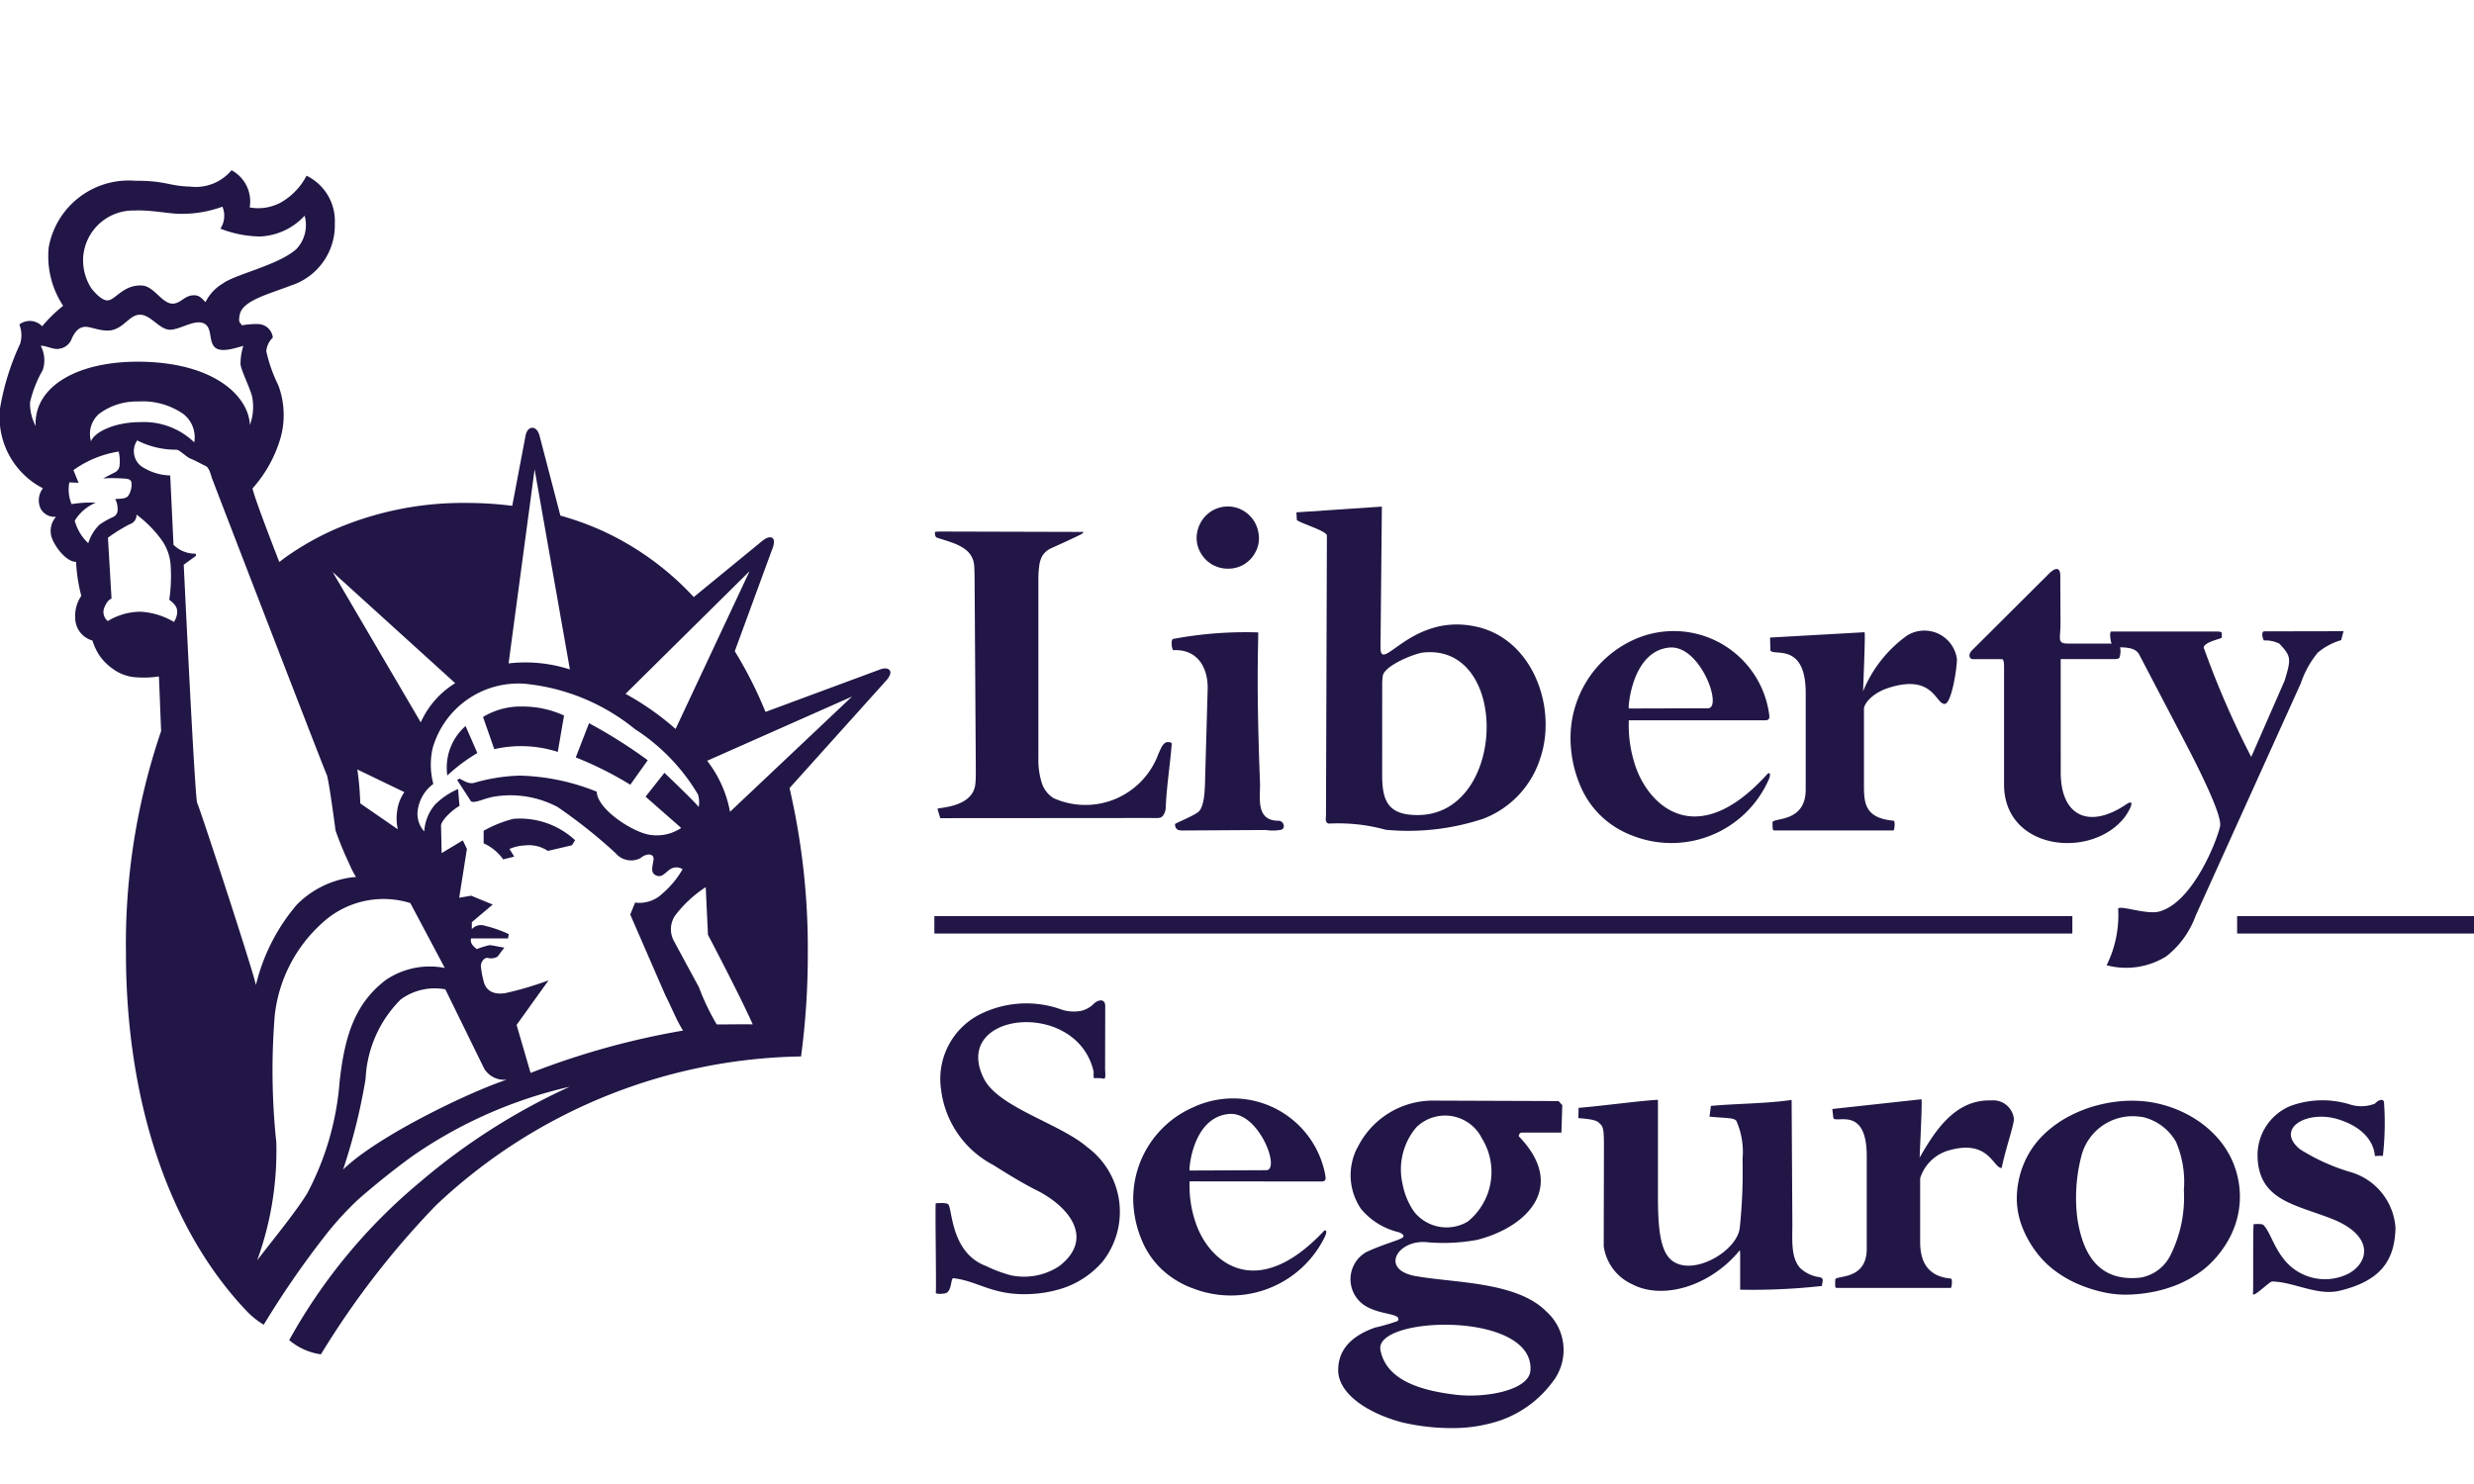 <svg xmlns="http://www.w3.org/2000/svg" width="110" height="66" viewBox="0 0 110 66"><path d="M100.386,51.616c.143,1.792,1.732,1.971,3.305,2.595,1.857.736,1.667,1.918.733,2.431a2.326,2.326,0,0,1-2.92-.694c-.426-.549-.6-1.214-.869-1.469-.066-.064-.388-.036-.429-.036s-.012,2.943-.032,3.081c-.037.251.732-.532.848-.53.962.013,2.006.648,3,.412,1.909-.455,2.457-1.428,2.487-2.807a2.777,2.777,0,0,0-2.042-2.484,8.98,8.98,0,0,1-2.2-1c-1.142-.925.324-1.779,1.731-1.323,1.65.535,1.573,1.623,1.6,1.624a2.233,2.233,0,0,1,.351-.008A12.937,12.937,0,0,0,106,49.049c0-.172-.16-.148-.278-.078-.037.021-.108.1-.137.117a1.659,1.659,0,0,1-1.106.03,4.151,4.151,0,0,0-2.635.067,2.37,2.37,0,0,0-1.456,2.431" style="fill:#211645;fill-rule:evenodd"/><path d="M94.83,48.953a6.037,6.037,0,0,0-1.523.191,5.727,5.727,0,0,0-1.217.454,4.925,4.925,0,0,0-.864.549,4.187,4.187,0,0,0-.785.8,3.943,3.943,0,0,0-.555,1.07,4.054,4.054,0,0,0-.214,1.322,3.532,3.532,0,0,0,.22,1.173,4.594,4.594,0,0,0,.6,1.112,4.154,4.154,0,0,0,.869.886,5.188,5.188,0,0,0,.949.562,6.268,6.268,0,0,0,1.089.37,4.652,4.652,0,0,0,1.07.137,6.34,6.34,0,0,0,1.062-.088,5.752,5.752,0,0,0,1.06-.273,4.736,4.736,0,0,0,.988-.483,3.909,3.909,0,0,0,.664-.508,4.528,4.528,0,0,0,.648-.772,4.132,4.132,0,0,0,.5-1.005,3.86,3.86,0,0,0,.2-1.213,4,4,0,0,0-.279-1.474,3.949,3.949,0,0,0-.745-1.189,4.608,4.608,0,0,0-1.081-.881,5.255,5.255,0,0,0-1.289-.55,5.035,5.035,0,0,0-1.36-.188m.383.714a2.3,2.3,0,0,1,1.527,1.107A4.509,4.509,0,0,1,97.1,52.93a5.752,5.752,0,0,1-.609,2.92,1.831,1.831,0,0,1-1.314.97c-2,.223-2.594-1.251-2.809-2.6a7.377,7.377,0,0,1,.173-2.8,2.352,2.352,0,0,1,2.675-1.744" style="fill:#211645;fill-rule:evenodd"/><path d="M81.513,49.7C81.544,50.031,83,49.1,83,51.412v4.123c0,1.445-1.407,1.159-1.4,1.38,0,.125-.03.364.05.364l5.089,0c.037,0,.087-.408,0-.416-1.079-.095-1.364-.814-1.364-1.627V52.4a1.88,1.88,0,0,1,1.174-1.207c1.887-.594,2.062.765,2.45.753.186-.9.565-1.958.542-2.2a.924.924,0,0,0-1-.806c-1.589-.047-2.474,1.294-3.187,2.541-.012.022.13-2.6.076-2.592l-3.961.433Z" style="fill:#211645;fill-rule:evenodd"/><path d="M81,57.193a27.763,27.763,0,0,1-3.628.165V55.777c0-.057-.009-.117-.015-.176-1.3,1.6-3.419,2.228-4.773,1.521a2.19,2.19,0,0,1-1.279-1.7l.01-4.281c0-.66,0-.976-.128-1.113-.154-.165-.2-.238-1.009-.3l.01-.457c.959-.073,2.922-.34,3.529-.356l0,4.287c0,1.405.093,2.463.636,2.87.928.7,2.869-.413,3-1.455a23.732,23.732,0,0,0,.124-3.069,3.407,3.407,0,0,0-.275-1.7c-.129-.141-.348-.107-1.194-.186l.063-.478c1.174-.106,2.472-.1,3.589-.266l.033,5.5c0,.748-.073,1.507.346,1.976a1.541,1.541,0,0,0,.853.406c.216.047.148.146.112.391" style="fill:#211645;fill-rule:evenodd"/><path d="M60.343,51.056a2.661,2.661,0,0,0,.174,2.713A3.1,3.1,0,0,0,62.186,54.8c.169.06.321.173.124.275-.224.113-.956.321-1.578.619a1.393,1.393,0,0,0,.138,2.471c.629.318,1.489.26,1.274.586a8.723,8.723,0,0,1-1.012.294c-1.347.477-1.623,1.249-1.633,1.864-.019,1.052,1.268,1.931,2.846,2.351a9.723,9.723,0,0,0,2.406.252,6.608,6.608,0,0,0,1.949-.337A4.868,4.868,0,0,0,69,61.5a2.3,2.3,0,0,0-.246-3.172c-1.317-1.336-4.1-1.265-5.82-1.576-1.574-.285-.819-1.593.453-1.511a8.242,8.242,0,0,0,2.294-.1c2.234-.57,4-2.372,1.854-4.6-.018-.017,0-.061.019-.1a.126.126,0,0,1,.117-.07h1.753l.039-1.222-.167-.18-5.517-.02a3.737,3.737,0,0,0-3.434,2.116m1.033,8.977c-.294-1.517,6.831-1.758,6.67.9-.056.9-2.015,1.244-3.311,1.089-1.389-.166-3.086-.568-3.359-1.987m1.593-9.905a1.828,1.828,0,0,1,2.916.484,2.837,2.837,0,0,1-.629,3.707,1.843,1.843,0,0,1-2.387-.444,3.179,3.179,0,0,1-.506-1.21,2.9,2.9,0,0,1,.606-2.537" style="fill:#211645;fill-rule:evenodd"/><path d="M58.755,52.546c.256,0,.178-.2.161-.338a4.173,4.173,0,0,0-5.852-2.967,4.444,4.444,0,0,0-2.677,4.183,4.866,4.866,0,0,0,.408,1.8,3.694,3.694,0,0,0,.918,1.282,4.043,4.043,0,0,0,1.378.812,4.646,4.646,0,0,0,5.808-2.3c.139-.28.039-.35-.041-.264-3.012,3.2-5.1,1.364-5.687-.349a5.016,5.016,0,0,1-.277-1.865Zm-5.864-.488c-.036,0,.114-2.362,1.747-2.514,1.335-.124,2.314,2.5,1.662,2.5Z" style="fill:#211645;fill-rule:evenodd"/><path d="M41.844,48.467a4.373,4.373,0,0,0,2.312,3.341c.6.38,1.34.832,1.928,1.126,1.452.723,2.6,2.153,1.01,3.378a2.839,2.839,0,0,1-2.176.4,6.292,6.292,0,0,1-1.086-.412c-1.555-.582-1.486-2.531-1.667-2.733-.086-.095-.5-.053-.557-.053-.037,0,.03,3.763,0,3.973-.01.084.335.055.426.031.3-.079.23-.689.358-.672,1.163.136,1.821.858,3.7.686a5.459,5.459,0,0,0,1.11-.222A3.978,3.978,0,0,0,49.031,56.1a3.577,3.577,0,0,0-.687-5.08c-1.215-1.053-3.947-1.764-4.595-3.044-1.505-2.979,4.111-3.586,4.874-.333.007.032-.012.309.026.31a1.874,1.874,0,0,1,.412.015c.128.058.074-.3.074-.426l.006-2.793c0-.378-.35-.273-.516-.1a1.163,1.163,0,0,1-.557.308,1.73,1.73,0,0,1-.931-.079,4.6,4.6,0,0,0-3.386.149,3.221,3.221,0,0,0-1.907,3.441" style="fill:#211645;fill-rule:evenodd"/><polygon points="99.468 41.518 110 41.518 110 40.744 99.468 40.744 99.468 41.518" style="fill:#211645;fill-rule:evenodd"/><polygon points="41.544 41.518 92.142 41.518 92.142 40.744 41.544 40.744 41.544 41.518" style="fill:#211645;fill-rule:evenodd"/><path d="M97.986,28.839c-.066-.275.8-.434.8-.479,0-.255.038-.241-.161-.274l-4.746,0c-.13,0-.01.689.1.694.451.02.947-.029,1.139.337l1.963,3.756c.9,1.714,1.718,3.439,1.629,3.872-.126.622-1.224,3.427-2.729,3.8-.592.146-1.88-.356-1.8-.095a5.026,5.026,0,0,1-.515,2.479,3.374,3.374,0,0,0,2.657-.4,4.041,4.041,0,0,0,1.3-1.8L102.3,30.389a4.3,4.3,0,0,1,.747-1.356,2.773,2.773,0,0,1,1.045-.561l.107-.4-3.529.007c-.17.021-.034.416,0,.406a1.357,1.357,0,0,1,.676.141c.519.557.536.652.237,1.639l-1.488,3.4a39.542,39.542,0,0,1-2.1-4.83" style="fill:#211645;fill-rule:evenodd"/><path d="M91.623,29.313l2.33,0c.135,0,.228,0,.28-.058a.911.911,0,0,0,.02-.524c-.022-.062-.065-.109-.113-.109l-.8,0h-1.4c-.492,0-.324-.22-.325-.892L91.605,25.6c0-.352-.19-.4-.513-.076l-3.413,3.4c-.177.177-.131.39.047.391l1.279,0c.1,0,.1.232.1.372V34.89c0,2.925,3.868,3.345,5.35,1.471.2-.258.548-.9.08-.587-1.628,1.106-2.909.544-2.91-1.418Z" style="fill:#211645;fill-rule:evenodd"/><path d="M78.716,28.9c.012.344,1.57-.439,1.57,1.912v4.3c0,1.509-1.485,1.237-1.476,1.468.006.131-.014.354.067.354l5.313,0c.04,0,.09-.426,0-.434-1.339-.121-1.314-.85-1.314-1.7V31.521c0-.211.357-.7,1.117-.936,1.971-.62,2.067.734,2.472.722.325-.01.568-1.764.543-2.012A1.461,1.461,0,0,0,84.8,28.26a5.7,5.7,0,0,0-1.96,2.479c-.013.024.115-2.624.06-2.621l-4.2.237Z" style="fill:#211645;fill-rule:evenodd"/><path d="M78.48,32.036c.265,0,.183-.211.167-.365a4.284,4.284,0,0,0-6.047-3.2,4.8,4.8,0,0,0-2.768,4.51,5.429,5.429,0,0,0,.423,1.941,4.01,4.01,0,0,0,.947,1.384,4.142,4.142,0,0,0,1.424.875,4.727,4.727,0,0,0,6-2.475c.143-.3.041-.377-.041-.285-3.113,3.452-5.265,1.471-5.879-.376a5.7,5.7,0,0,1-.285-2.01Zm-6.06-.526c-.037,0,.118-2.545,1.8-2.71,1.382-.134,2.393,2.694,1.719,2.7Z" style="fill:#211645;fill-rule:evenodd"/><path d="M58.956,36.252c0,.12-.063.374.157.376a7.891,7.891,0,0,1,2.5.276,10.62,10.62,0,0,0,4.333-.49,4.249,4.249,0,0,0,2.536-2.687c.759-2.23-.308-5.261-2.785-5.843-2.95-.694-4.329,2.169-4.316.894l.06-6.247-3.8.256.019.33c0,.1,1.337.49,1.337.7Zm2.5-5.78a2.446,2.446,0,0,1,.028-.421c.082-.457,1.415-.987,1.787-1.029,3.886-.428,3.726,7.2-.217,7.227-1.34.01-1.6-.627-1.6-1.789Z" style="fill:#211645;fill-rule:evenodd"/><path d="M55.976,23.955a1.481,1.481,0,0,0-.183-.72,1.391,1.391,0,0,0-.49-.509,1.34,1.34,0,0,0-.7-.2,1.385,1.385,0,0,0-.728.2,1.428,1.428,0,0,0-.67,1.194,1.326,1.326,0,0,0,.188.682,1.382,1.382,0,0,0,.495.5,1.414,1.414,0,0,0,.715.19,1.359,1.359,0,0,0,.723-.2,1.377,1.377,0,0,0,.475-.5,1.276,1.276,0,0,0,.175-.644" style="fill:#211645;fill-rule:evenodd"/><path d="M53.581,34.719c-.01.31-.016,1.172-.306,1.395-.255.2-1.034.5-1.032.542.01.238.144.281.338.28l3.7-.022a2.029,2.029,0,0,0,.687-.011c.209-.079.106-.4-.119-.4-1.053,0-.8-1.072-.827-1.709-.166-4.286-.079-5.911-.078-6.668a17.5,17.5,0,0,0-3.782.29c-.121.02-.058.506.013.5,1.072-.053,1.549.783,1.52,1.75Z" style="fill:#211645;fill-rule:evenodd"/><path d="M43.387,34.247c0,.219,0,.418-.018.594-.087,1.1-1.7,1.064-1.685,1.134l.122.412,9.2-.007c.512,0,.573.025.688-.085a.626.626,0,0,0,.137-.4c.042-.929.192-1.872.267-2.8.006-.076-.073-.089-.175-.091-.227,0-.326.347-.409.5a3.455,3.455,0,0,1-4.67,1.993,1.237,1.237,0,0,1-.525-.681,3.458,3.458,0,0,1-.15-1.109V25.661a3.825,3.825,0,0,1,.039-.494,1.161,1.161,0,0,1,.132-.435A.887.887,0,0,1,46.7,24.4c.1-.047.972-.435,1.349-.628.158-.081.13-.141.052-.115L41.95,23.64c-.059,0-.285,0-.352.01s-.015.235.046.256c.7.241,1.619.4,1.673,1.278.009.173.015.37.016.585Z" style="fill:#211645;fill-rule:evenodd"/><path d="M28.8,33.811a22,22,0,0,0-2.61-1.647L25.6,33.685A15.63,15.63,0,0,1,28.025,34.9Z" style="fill:#211645"/><path d="M24.8,33.44l.279-1.618a4.429,4.429,0,0,0-1.864-.4,3.224,3.224,0,0,0-1.738.465l.5,1.432A5.322,5.322,0,0,1,24.8,33.44Z" style="fill:#211645"/><path d="M20.7,32.29a2.457,2.457,0,0,0-.811,2.2,7.7,7.7,0,0,1,1.336-1Z" style="fill:#211645"/><path d="M22.828,36.417a5.476,5.476,0,0,0-1.324.53v.559a2.152,2.152,0,0,1,.869.715l.49-.124-.21-.341a1.986,1.986,0,0,1,.681-.156,1.519,1.519,0,0,1,1.026.244l1.07-.251.141-.225A3.611,3.611,0,0,0,22.828,36.417Z" style="fill:#211645"/><path d="M39.559,29.812c-.128-.169-.448-.031-.448-.031l-5.075,1.881a18.382,18.382,0,0,0-1.366-2.7l1.645-4.486s.206-.447.018-.556-.5.186-.5.186l-2.987,2.448a12.8,12.8,0,0,0-4.1-2.964,12.929,12.929,0,0,0-1.83-.659l-.926-3.55s-.079-.355-.32-.355-.3.335-.3.335l-.594,3.136a15.975,15.975,0,0,0-2.01-.129,14.385,14.385,0,0,0-5.94,1.2,12.622,12.622,0,0,0-2.091,1.189c-.108.076-.211.158-.317.239-.616-1.588-1.1-2.881-1.192-3.272a5.818,5.818,0,0,0,1.236-2.206,3.779,3.779,0,0,0-.087-2.381,6.714,6.714,0,0,1-.535-1.517.952.952,0,0,1,.291-.607.677.677,0,0,0-.625-.6,3.557,3.557,0,0,0-.745.056c-.065-.114-.189-.094-.095-.5.143-.613,1.318-.9,2.279-1.274a2.81,2.81,0,0,0,1.941-2.758,2.234,2.234,0,0,0-1.257-2.122,2.9,2.9,0,0,1-1.149,1.194,2.116,2.116,0,0,1-1.378.216,1.574,1.574,0,0,0-.808-1.654A2.071,2.071,0,0,1,8.459,8.3C7.465,8.269,7.4,8.036,6,8.039A3.613,3.613,0,0,0,2.166,11a4,4,0,0,0,.641,2.6,6.609,6.609,0,0,0-.933.911.758.758,0,0,0-1.013-.08A1.332,1.332,0,0,1,.9,15.28a11.144,11.144,0,0,0-.891,2.836,3.551,3.551,0,0,0,1.9,3.6.878.878,0,0,0-.1.91.7.7,0,0,0,.684.356.938.938,0,0,0-.167.992c.167.413.643,1.015,1.057,1.015A7.289,7.289,0,0,0,3.615,26.5a1.562,1.562,0,0,0-.27.972,1.043,1.043,0,0,0,.765,1.015,2.66,2.66,0,0,0,.327.689,2.428,2.428,0,0,0,.585.574,1.933,1.933,0,0,0,1.078.375,4.259,4.259,0,0,0,.964-.042c.011.118.049,1.214.1,2.431A29.326,29.326,0,0,0,5.6,42.377h0C5.6,48.837,7.442,54.6,10.96,58.3a3.58,3.58,0,0,0,.767.616A40.25,40.25,0,0,1,14.5,54.9a14.243,14.243,0,0,1,1.445-1.572q1.236-1.074,2.4-1.916a20.124,20.124,0,0,1,6.983-3.08,28.385,28.385,0,0,0-6.655,4.242A24.638,24.638,0,0,0,12.859,59.6a2.758,2.758,0,0,0,1.41.633,37.845,37.845,0,0,1,5.106-6.618,24.177,24.177,0,0,1,16.242-6.63,34.162,34.162,0,0,0,.3-4.6,31.627,31.627,0,0,0-.812-7.336l4.279-4.761S39.685,29.981,39.559,29.812Zm-6.23-4.41L30.038,32.42a12.288,12.288,0,0,0-2.225-1.562ZM23.77,20.873l1.569,8.9a6.463,6.463,0,0,0-2.726-.269Zm-3.53,9.51a3.925,3.925,0,0,0-1.532,1.744l-3.919-6.689Zm-2.552,6.5-1.67-1.153a12.642,12.642,0,0,0-.11-1.366c0-.035-.015-.1-.024-.144l2.095,1.01a1.855,1.855,0,0,0-.317.815A2.245,2.245,0,0,0,17.688,36.888ZM5.969,9.363C6.66,9.326,7.549,9.51,8,9.51a5.267,5.267,0,0,0,1.89-.318,1.053,1.053,0,0,1-.09.977,4.984,4.984,0,0,0,1.761.348,2.85,2.85,0,0,0,1.983-.924,1.55,1.55,0,0,1-.367,1.485c-.811.724-2.715,1.117-3.272,1.532a1.975,1.975,0,0,0-.767.827c-.186-.186-.292-.338-.6-.3-.359.038-.542.39-.894.366-.457-.027-.809-.786-1.345-.806-.829-.032-1.16.642-1.513.663-.246.015-.582-.35-.724-.536a2.3,2.3,0,0,1-.36-1.431A2.231,2.231,0,0,1,5.969,9.363ZM1.585,18.944a2.115,2.115,0,0,1-.249-1.05A5.157,5.157,0,0,1,1.9,16.461a1.373,1.373,0,0,0-.087-1.076c.187-.042.565.188.828.124a.689.689,0,0,0,.555-.463c.127-.271.294-.491.576-.511.256-.019.777.242,1.209.146.559-.126.786-.684,1.244-.684s.827.6,1.26.662S8.6,14.2,9.038,14.371s.206.828.539,1.095c.309.247,1.034-.042,1.242-.081a2.635,2.635,0,0,0-.125.807c.023.309.52,1.242.536,1.572a2.3,2.3,0,0,1-.121,1.138c-.044-1.241-1.519-2.751-4.791-2.814C3.462,16.034,1.5,17.184,1.585,18.944Zm7.052.73a3.22,3.22,0,0,0-2.406-.9c-1.161,0-2.058.462-2.182.855a1.171,1.171,0,0,1,.36-1.225,2.783,2.783,0,0,1,1.744-.548,3.161,3.161,0,0,1,2.007.562A1.31,1.31,0,0,1,8.637,19.674ZM4.424,23.335a1.942,1.942,0,0,0-.5.823,2.113,2.113,0,0,1-.6-1,1.966,1.966,0,0,1,.936-.8,4.958,4.958,0,0,0-1.077.063,1.692,1.692,0,0,1-.1-.967l.411.018-.228-.564a4.7,4.7,0,0,1,2.009-.825,1.816,1.816,0,0,1,.042.619A.382.382,0,0,1,5.126,21c-.125.061-.543.276-.543.276a7.382,7.382,0,0,1,1,.013c.183.021.268.061.268.25a.9.9,0,0,1-.152.514c-.107.148-.413.123-.577.142a.925.925,0,0,1,.107.461A.34.34,0,0,1,5,23.005,3.782,3.782,0,0,0,4.424,23.335Zm3.31,4.325a3.284,3.284,0,0,0-1.472-.454,2.8,2.8,0,0,0-1.468.416.519.519,0,0,1-.125-.664c.12-.29.29-.335.29-.335L4.8,23.914a7.343,7.343,0,0,1,.967-.6.415.415,0,0,0,.3-.431A5.282,5.282,0,0,1,7.175,24a2.177,2.177,0,0,1,.414,1.179,7.167,7.167,0,0,1-.063,1.491c.17.146.333.267.352.5A.818.818,0,0,1,7.734,27.66Zm3.643,16.155c-.036-.265-.874-2.888-1.591-5.081-.209-.638-.409-1.243-.574-1.739-.245-.732-.417-1.233-.443-1.279-.105-.186-.582-10.249-.6-10.6l.216-.158.322-.234v-.1a1.364,1.364,0,0,1-.993-.395L7.661,23.1l-.093-1.954a2.43,2.43,0,0,1-1.3-.419A.848.848,0,0,1,6.1,19.587h0A3.778,3.778,0,0,0,7.838,20c.144,0,.45.324.621.393.2.076.531.261.687.333s.228.391.269.515,5.028,13.064,5.111,13.21.373,2.319.392,2.483a15.033,15.033,0,0,0,.611,1.483,4.144,4.144,0,0,0,.3.588h0a2.576,2.576,0,0,0-.329.036,4.208,4.208,0,0,0-2.308,1.2,8.593,8.593,0,0,0-1.765,3.377c-.017.067-.039.14-.051.2h0Zm2.3,9.226c-.468.8-1.784,2.4-2.242,3.012a14.269,14.269,0,0,0,.85-5.255,30.352,30.352,0,0,1-.068-5.652,6.491,6.491,0,0,1,2.156-4.139,4.014,4.014,0,0,1,3.871-.843l1.533,2.885a3.485,3.485,0,0,0-2.627.537C15.788,44.632,15.33,46.039,15.1,48.1A12.613,12.613,0,0,1,13.676,53.041Zm1.578-1.026a26.237,26.237,0,0,0,1-4.031,5.322,5.322,0,0,1,1.564-3.535A2.564,2.564,0,0,1,19.8,44l1.732,3.533a1.039,1.039,0,0,0,1.007.483C20.914,48.548,16.818,50.5,15.254,52.015Zm8.335-4.3-.621-2.132L24.39,43.6a14.583,14.583,0,0,1-1.932.571c-.091.008-.807.147-.959-.55a4.175,4.175,0,0,1-.12-.656c0-.177.155-.393.309-.362a.572.572,0,0,0,.436-.06l.3-.4c-.249-.032-.536-.107-.66-.107a3.587,3.587,0,0,0-.564.174c-.124-.092-.317-.259-.254-.475h1.643l.032-.19a5.64,5.64,0,0,0-1.176-.4.551.551,0,0,0-.467.179v-.31l.931-.785-.963-.394-.529.093.343-2.173-.182-.38-.941.566-.028-1.234c.028-.228.466-.662.821-.865l-.063-.749a3.206,3.206,0,0,0-1.037.706,2.023,2.023,0,0,0-.466,1.178,1.165,1.165,0,0,1-.279-1.014,1.758,1.758,0,0,1,.682-1.1,3.319,3.319,0,0,1-.031-1.584A3.96,3.96,0,0,1,23.3,30.407a9.155,9.155,0,0,1,4.927,2.017,8.8,8.8,0,0,1,2.806,2.908,1.173,1.173,0,0,1,.033.559c-.188-.25-1.524-1.521-1.524-1.521l-.838,1.061,1.583,1.391a1.941,1.941,0,0,1-1.365.31c-.736-.09-2.361-1.117-2.39-1.922a9.744,9.744,0,0,0-3.418-.715,7.971,7.971,0,0,0-1.987.309c-.281.095-.487-.081-.7-.175l-.1.062.616.95c.186.095.533-.122,1.023-.21a4.474,4.474,0,0,1,2.827.46,23,23,0,0,1,2.577,2.051.9.9,0,0,0,1.119.216c.247-.216.6-.211.57.066s-.17.588.115.71c.257.115.4-.122.586-.248a.512.512,0,0,1,.591-.03,4.135,4.135,0,0,1-.9,1.086,1.476,1.476,0,0,1-1.213.4l-.216.531,1.553,3.572c.407.819.462,1.041.793,1.589A34.767,34.767,0,0,0,23.589,47.719Zm8.275-2.157a10.5,10.5,0,0,1-.789-1.652s-.918-1.695-1.095-2.025a1.091,1.091,0,0,1,.025-1.146,5.336,5.336,0,0,1,1.372-1.279l.1,2.121s1.385,2.625,1.991,3.981C32.9,45.549,32.361,45.562,31.864,45.562Zm.593-9.454a5.215,5.215,0,0,0-1.017-2.269l6.442-2.856Z" style="fill:#211645"/></svg>